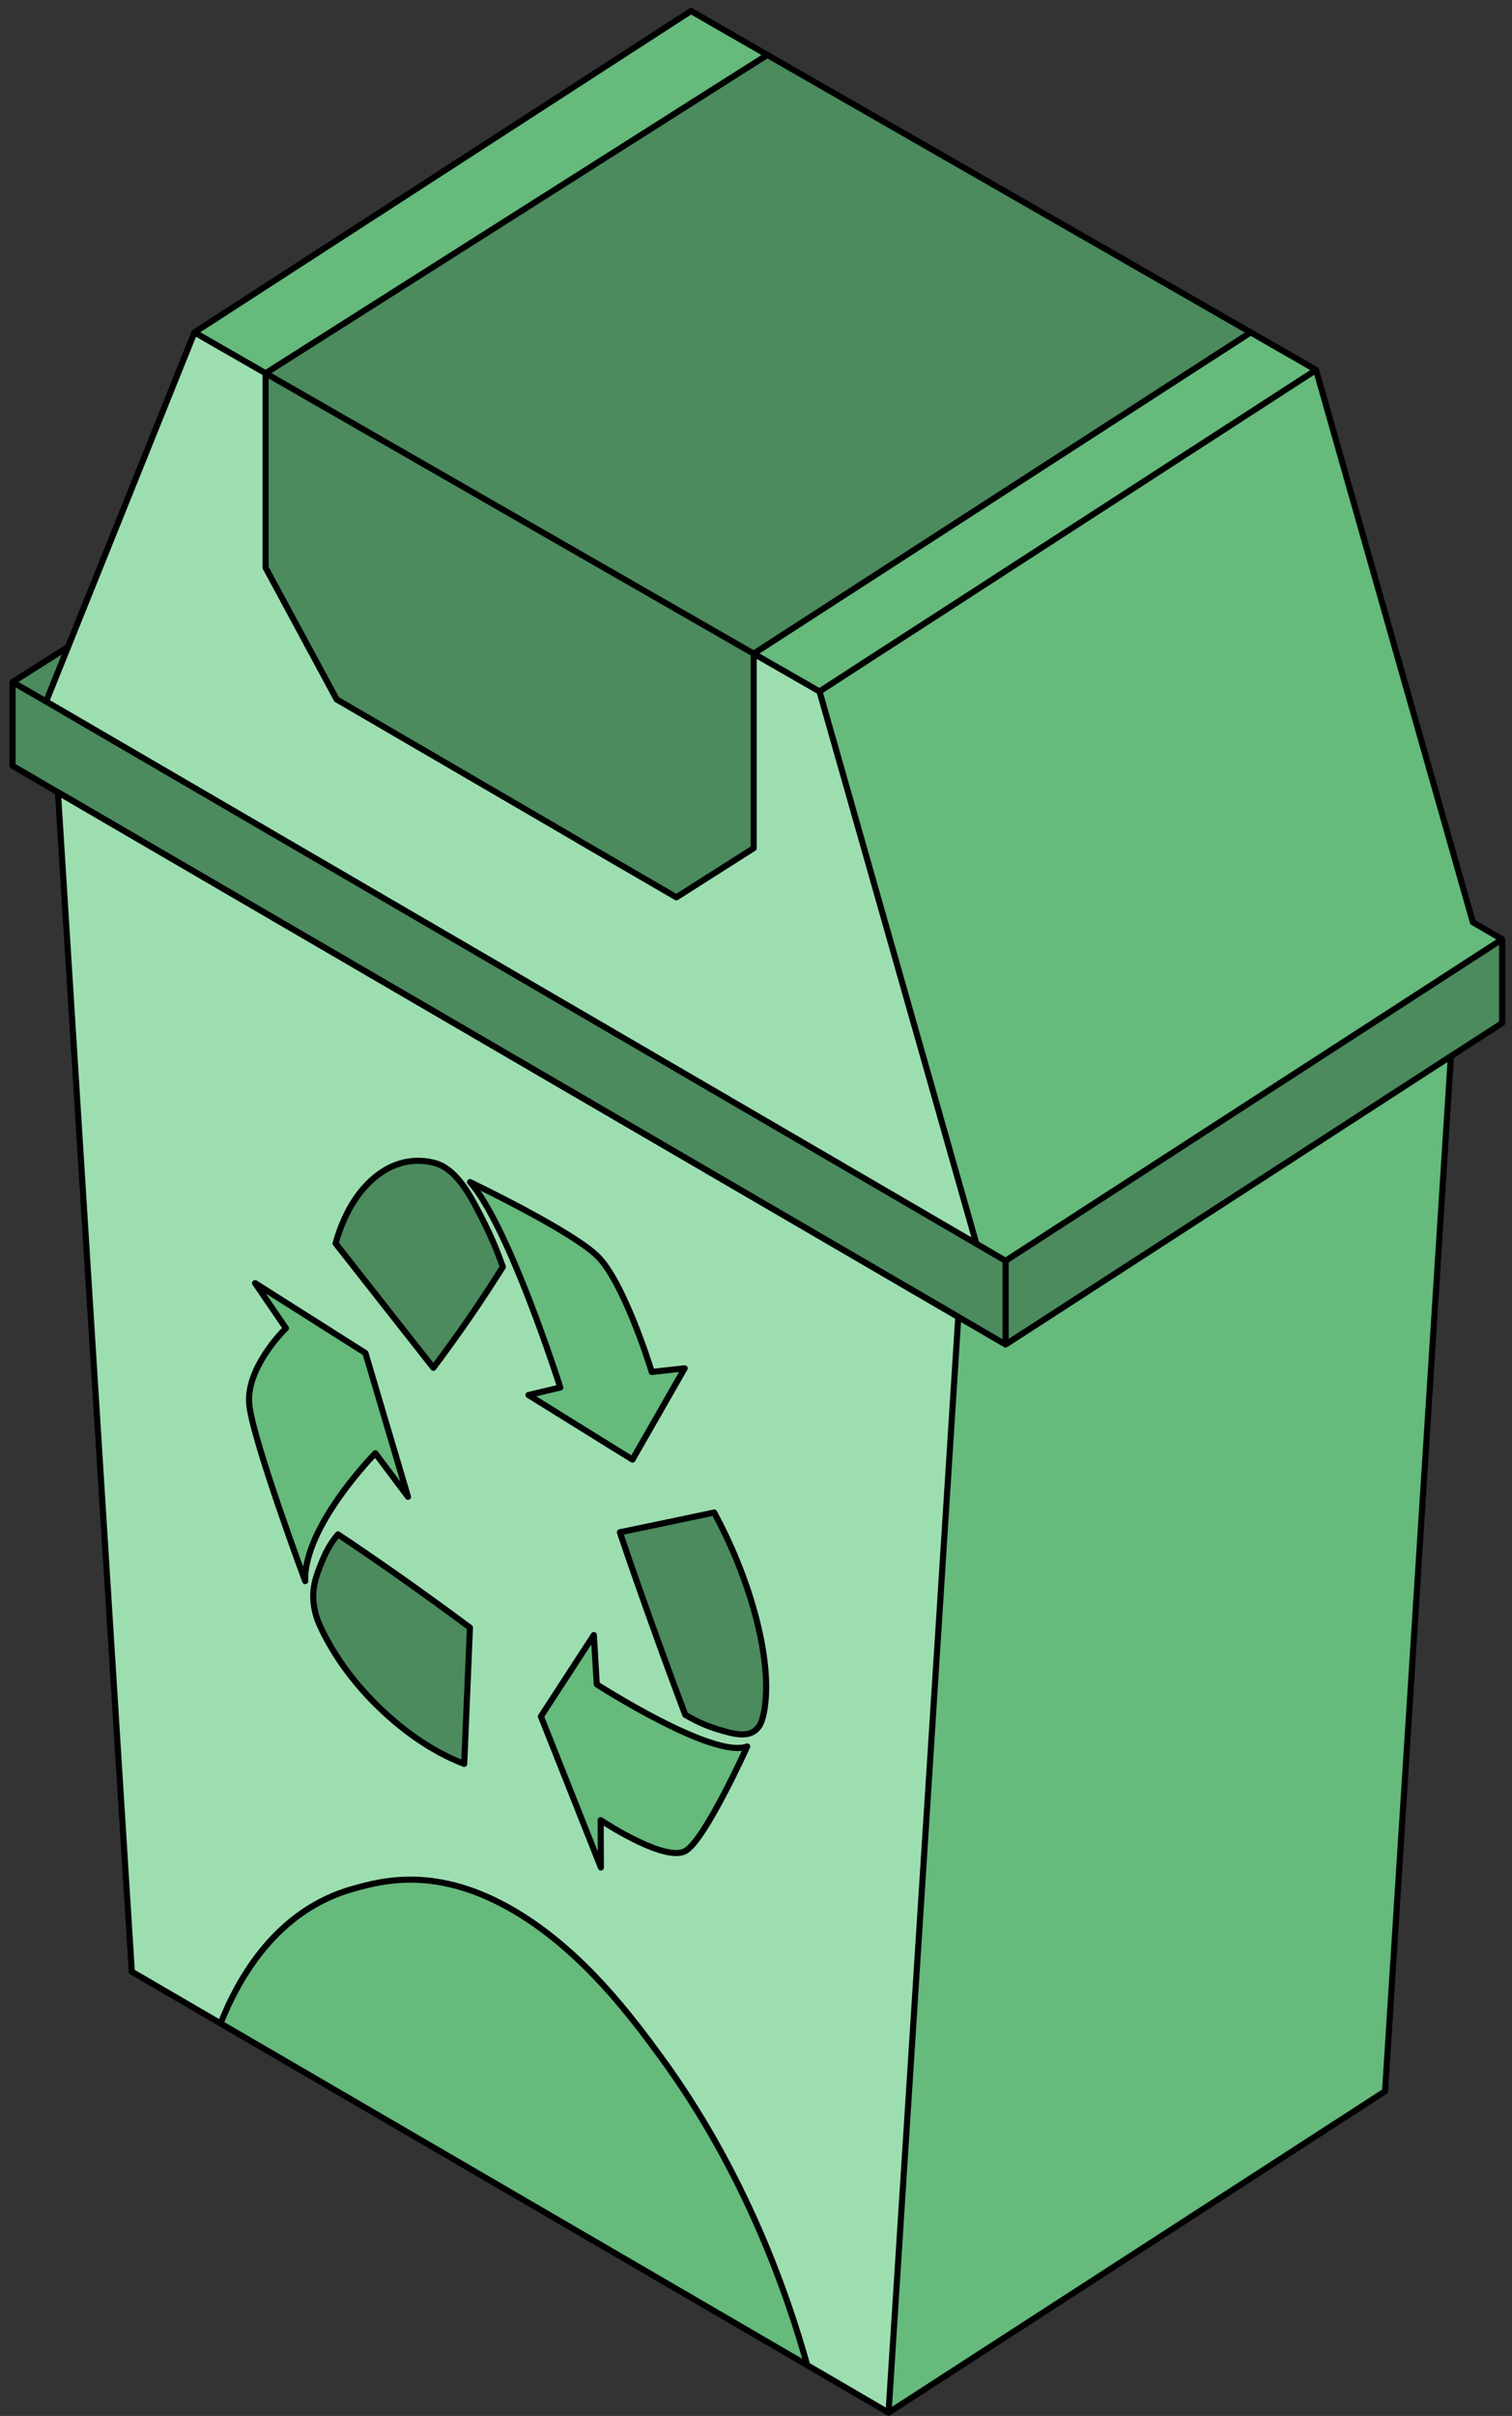 <svg viewBox="0 0 124 198" fill="none" xmlns="http://www.w3.org/2000/svg">
<rect x="0" y="0" width="124" height="198" fill="#333333" stroke="none"/>
<g clip-path="url(#clip0_1_24495)">
<path d="M123.19 76.98V83.85L118.99 86.56L82.47 110.19V103.33L117.61 80.59L123.19 76.98Z" fill="#4B8B5E"/>
<path d="M123.19 76.98L117.61 80.59L82.47 103.33L80.07 101.93L67.21 56.67L71.62 53.81L77.21 50.2L107.93 30.32L120.79 75.58L123.19 76.98Z" fill="#65BA7C"/>
<path d="M118.99 86.56L113.59 171.39L72.87 197.73L75.95 149.46L78.59 107.93L82.47 110.19L118.99 86.56Z" fill="#65BA7C"/>
<path d="M107.93 30.32L77.21 50.2L71.62 53.81L67.21 56.67L61.81 53.57L102.57 27.24L107.93 30.32Z" fill="#65BA7C"/>
<path d="M102.57 27.24L61.81 53.57L45.83 44.4L21.78 30.59L62.93 4.5L102.57 27.24Z" fill="#4B8B5E"/>
<path d="M82.47 103.33V110.19L78.59 107.93L48.72 90.53L4.75 64.93L1.03 62.76V55.9L3.78 57.49L48.28 83.41L80.07 101.93L82.47 103.33Z" fill="#4B8B5E"/>
<path d="M62.93 4.5L21.78 30.59L15.95 27.24L56.67 0.9L62.93 4.5Z" fill="#65BA7C"/>
<path d="M62.15 133.16C62.97 136.59 62.9 138.74 62.71 139.99C62.56 140.98 62.36 141.36 62.15 141.61C61.4 142.49 60.13 142.11 58.81 141.71C58.19 141.52 57.3 141.19 56.2 140.54C55.35 138.29 54.5 135.99 53.65 133.62C52.7 130.98 51.79 128.41 50.94 125.89L50.92 125.56C53.47 125.03 56.02 124.5 58.57 123.96C59.73 126.11 61.23 129.35 62.15 133.16Z" fill="#4B8B5E"/>
<path d="M61.81 53.57V69.51L55.47 73.54L47.36 68.83V68.82L27.61 57.32L21.78 46.52V30.59L45.83 44.4L61.81 53.57Z" fill="#4B8B5E"/>
<path d="M56.21 151.7C54.61 152.6 49.87 149.58 49.26 149.17L49.28 153.05L44.36 140.67L48.7 134L48.94 138.04C48.94 138.04 58.5 144.2 61.28 143.13C61.28 143.13 57.82 150.8 56.21 151.7Z" fill="#65BA7C"/>
<path d="M50.92 125.56L50.94 125.88C50.91 125.78 50.87 125.68 50.84 125.58L50.92 125.56Z" fill="white"/>
<path d="M48.72 90.54L4.75 64.93L48.72 90.53L78.59 107.93L48.72 90.54Z" fill="white"/>
<path d="M47.36 68.83L55.47 73.54L61.81 69.51V53.57L67.21 56.67L80.07 101.93L48.28 83.41L3.78 57.49L5.58 53.02L15.95 27.24L21.78 30.59V46.52L27.61 57.32L47.36 68.82V68.83Z" fill="#9DDEB1"/>
<path d="M38.55 96.88C38.8 97 47.01 100.94 49.04 102.99C51.1 105.06 53.2 111.59 53.45 112.44L56.15 112.14L51.87 119.62L50.49 118.77L43.34 114.33L45.95 113.71C45.95 113.71 41.76 100.51 38.55 96.88Z" fill="#65BA7C"/>
<path d="M32.74 129.19C34.72 130.59 36.66 131.99 38.54 133.39C38.38 137.11 38.23 140.83 38.07 144.56C36.45 143.94 34.04 142.71 31.37 140.2C28.97 137.95 27.58 135.8 26.8 134.36C26.19 133.24 25.97 132.62 25.85 132.12C25.42 130.35 25.93 129.13 26.45 127.87C26.69 127.28 27.08 126.49 27.72 125.75C29.36 126.84 31.03 127.99 32.74 129.19Z" fill="#4B8B5E"/>
<path d="M30.78 96.45C32.45 95.1 34.02 95.04 35.07 95.19C35.88 95.31 36.34 95.56 36.69 95.82C37.98 96.75 38.84 98.48 39.74 100.27C40.16 101.11 40.71 102.32 41.24 103.83C40.42 105.13 39.56 106.44 38.67 107.75C37.62 109.27 36.58 110.72 35.54 112.1C32.87 108.7 30.19 105.3 27.52 101.9C28 100.2 28.93 97.96 30.78 96.45Z" fill="#4B8B5E"/>
<path d="M54.24 168.64C61.08 178.01 64.54 187.89 66.2 193.84L18.09 165.83C19.6 162.02 22.73 156.53 28.98 154.79C31.36 154.13 35.87 152.87 42.24 156.64C47.84 159.96 51.85 165.37 54.24 168.64Z" fill="#65BA7C"/>
<path d="M39.74 100.27C38.84 98.48 37.98 96.75 36.69 95.82C36.34 95.56 35.88 95.31 35.07 95.19C34.02 95.04 32.45 95.1 30.78 96.45C28.93 97.96 28 100.2 27.52 101.9C30.19 105.3 32.87 108.7 35.54 112.1C36.58 110.72 37.62 109.27 38.67 107.75C39.56 106.44 40.42 105.13 41.24 103.83C40.71 102.32 40.16 101.11 39.74 100.27ZM31.37 140.2C34.04 142.71 36.45 143.94 38.07 144.56C38.23 140.83 38.38 137.11 38.54 133.39C36.66 131.99 34.72 130.59 32.74 129.19C31.03 127.99 29.36 126.84 27.72 125.75C27.08 126.49 26.69 127.28 26.45 127.87C25.93 129.13 25.42 130.35 25.85 132.12C25.97 132.62 26.19 133.24 26.8 134.36C27.58 135.8 28.97 137.95 31.37 140.2ZM53.65 133.62C54.5 135.99 55.35 138.29 56.2 140.54C57.3 141.19 58.19 141.52 58.81 141.71C60.13 142.11 61.4 142.49 62.15 141.61C62.36 141.36 62.56 140.98 62.71 139.99C62.9 138.74 62.97 136.59 62.15 133.16C61.23 129.35 59.73 126.11 58.57 123.96C56.02 124.5 53.47 125.03 50.92 125.56L50.84 125.58C50.87 125.68 50.91 125.78 50.94 125.88C51.79 128.41 52.7 130.98 53.65 133.62ZM20.44 115.08C20.7 117.94 25.03 129.58 25.03 129.58C24.88 125.1 30.78 119.1 30.78 119.1L33.46 122.67L29.97 110.89L20.92 105.16L23.45 108.86C23.06 109.22 20.17 112.23 20.44 115.08ZM61.28 143.13C58.5 144.2 48.94 138.04 48.94 138.04L48.7 134L44.36 140.67L49.28 153.05L49.26 149.17C49.87 149.58 54.61 152.6 56.21 151.7C57.82 150.8 61.28 143.13 61.28 143.13ZM38.55 96.88C41.76 100.51 45.95 113.71 45.95 113.71L43.34 114.33L50.49 118.77L51.87 119.62L56.15 112.14L53.45 112.44C53.2 111.59 51.1 105.06 49.04 102.99C47.01 100.94 38.8 97 38.55 96.88ZM78.59 107.93L75.95 149.46L72.87 197.73L66.2 193.84C64.54 187.89 61.08 178.01 54.24 168.64C51.85 165.37 47.84 159.96 42.24 156.64C35.87 152.87 31.36 154.13 28.98 154.79C22.73 156.53 19.6 162.02 18.09 165.83L10.81 161.59L4.75 64.93L48.72 90.54L78.59 107.93Z" fill="#9DDEB1"/>
<path d="M25.03 129.58C25.03 129.58 20.7 117.94 20.44 115.08C20.17 112.23 23.06 109.22 23.45 108.86L20.92 105.16L29.97 110.89L33.46 122.67L30.78 119.1C30.78 119.1 24.88 125.1 25.03 129.58Z" fill="#65BA7C"/>
<path d="M5.58 53.02L3.78 57.49L1.03 55.9L5.58 53.02Z" fill="#4B8B5E"/>
<path d="M5.58 53.02L15.95 27.24" stroke="black" stroke-width="0.5" stroke-linejoin="round"/>
<path d="M3.78 57.49L48.28 83.41L80.07 101.93" stroke="black" stroke-width="0.5" stroke-linejoin="round"/>
<path d="M4.75 64.93L1.03 62.76V55.9" stroke="black" stroke-width="0.5" stroke-linejoin="round"/>
<path d="M78.59 107.93L48.72 90.53L4.75 64.93" stroke="black" stroke-width="0.5" stroke-linejoin="round"/>
<path d="M66.2 193.84L72.87 197.73" stroke="black" stroke-width="0.5" stroke-linejoin="round"/>
<path d="M78.59 107.93L48.72 90.54L4.75 64.93L10.81 161.59L18.09 165.83" stroke="black" stroke-width="0.5" stroke-linejoin="round"/>
<path d="M66.2 193.84L18.09 165.83C19.6 162.02 22.73 156.53 28.98 154.79C31.36 154.13 35.87 152.87 42.24 156.64C47.84 159.96 51.85 165.37 54.24 168.64C61.08 178.01 64.54 187.89 66.2 193.84Z" stroke="black" stroke-width="0.5" stroke-linejoin="round"/>
<path d="M38.67 107.75C37.62 109.27 36.58 110.72 35.54 112.1C32.87 108.7 30.19 105.3 27.52 101.9C28 100.2 28.93 97.96 30.78 96.45C32.45 95.1 34.02 95.04 35.07 95.19C35.88 95.31 36.34 95.56 36.69 95.82C37.98 96.75 38.84 98.48 39.74 100.27C40.16 101.11 40.71 102.32 41.24 103.83C40.42 105.13 39.56 106.44 38.67 107.75Z" stroke="black" stroke-width="0.5" stroke-linejoin="round"/>
<path d="M38.54 96.87H38.55" stroke="black" stroke-width="0.5" stroke-linejoin="round"/>
<path d="M38.55 96.88C38.8 97 47.01 100.94 49.04 102.99C51.1 105.06 53.2 111.59 53.45 112.44L56.15 112.14L51.87 119.62L50.49 118.77L43.34 114.33L45.95 113.71C45.95 113.71 41.76 100.51 38.55 96.88Z" stroke="black" stroke-width="0.5" stroke-linejoin="round"/>
<path d="M50.92 125.56C53.47 125.03 56.02 124.5 58.57 123.96C59.73 126.11 61.23 129.35 62.15 133.16C62.97 136.59 62.9 138.74 62.71 139.99C62.56 140.98 62.36 141.36 62.15 141.61C61.4 142.49 60.13 142.11 58.81 141.71C58.19 141.52 57.3 141.19 56.2 140.54C55.35 138.29 54.5 135.99 53.65 133.62C52.7 130.98 51.79 128.41 50.94 125.89" stroke="black" stroke-width="0.5" stroke-linejoin="round"/>
<path d="M50.94 125.88C50.91 125.78 50.87 125.68 50.84 125.58L50.92 125.56L50.94 125.88Z" stroke="black" stroke-width="0.5" stroke-linejoin="round"/>
<path d="M56.21 151.7C54.61 152.6 49.87 149.58 49.26 149.17L49.28 153.05L44.36 140.67L48.7 134L48.94 138.04C48.94 138.04 58.5 144.2 61.28 143.13C61.28 143.13 57.82 150.8 56.21 151.7Z" stroke="black" stroke-width="0.5" stroke-linejoin="round"/>
<path d="M38.07 144.56C36.45 143.94 34.04 142.71 31.37 140.2C28.97 137.95 27.58 135.8 26.8 134.36C26.19 133.24 25.97 132.62 25.85 132.12C25.42 130.35 25.93 129.13 26.45 127.87C26.69 127.28 27.08 126.49 27.72 125.75C29.36 126.84 31.03 127.99 32.74 129.19C34.72 130.59 36.66 131.99 38.54 133.39C38.38 137.11 38.23 140.83 38.07 144.56Z" stroke="black" stroke-width="0.5" stroke-linejoin="round"/>
<path d="M33.46 122.67L30.78 119.1C30.78 119.1 24.88 125.1 25.03 129.58C25.03 129.58 20.7 117.94 20.44 115.08C20.17 112.23 23.06 109.22 23.45 108.86L20.92 105.16L29.97 110.89L33.46 122.67Z" stroke="black" stroke-width="0.5" stroke-linejoin="round"/>
<path d="M107.93 30.32L120.79 75.58L123.19 76.98" stroke="black" stroke-width="0.5" stroke-linejoin="round"/>
<path d="M82.47 103.33L80.07 101.93L67.21 56.67" stroke="black" stroke-width="0.5" stroke-linejoin="round"/>
<path d="M82.47 110.19V103.33L117.61 80.59L123.19 76.98V83.85L118.99 86.56" stroke="black" stroke-width="0.5" stroke-linejoin="round"/>
<path d="M118.99 86.56L113.59 171.39L72.87 197.73L75.95 149.46L78.59 107.93L82.47 110.19L118.99 86.56Z" stroke="black" stroke-width="0.5" stroke-linejoin="round"/>
<path d="M62.93 4.5L102.57 27.24" stroke="black" stroke-width="0.5" stroke-linejoin="round"/>
<path d="M62.93 4.5L21.78 30.59L15.95 27.24L56.67 0.9L62.93 4.5Z" stroke="black" stroke-width="0.5" stroke-linejoin="round"/>
<path d="M107.93 30.32L77.21 50.2L71.62 53.81L67.21 56.67L61.81 53.57L102.57 27.24L107.93 30.32Z" stroke="black" stroke-width="0.5" stroke-linejoin="round"/>
<path d="M61.81 53.57V69.51L55.47 73.54L47.36 68.83V68.82L27.61 57.32L21.78 46.52V30.59L45.83 44.4L61.81 53.57Z" stroke="black" stroke-width="0.5" stroke-linejoin="round"/>
<path d="M5.58 53.02L3.78 57.49L1.03 55.9L5.58 53.02Z" stroke="black" stroke-width="0.5" stroke-linejoin="round"/>
</g>
<defs>
<clipPath id="clip0_1_24495">
<rect width="124" height="198" fill="white"/>
</clipPath>
</defs>
</svg>
